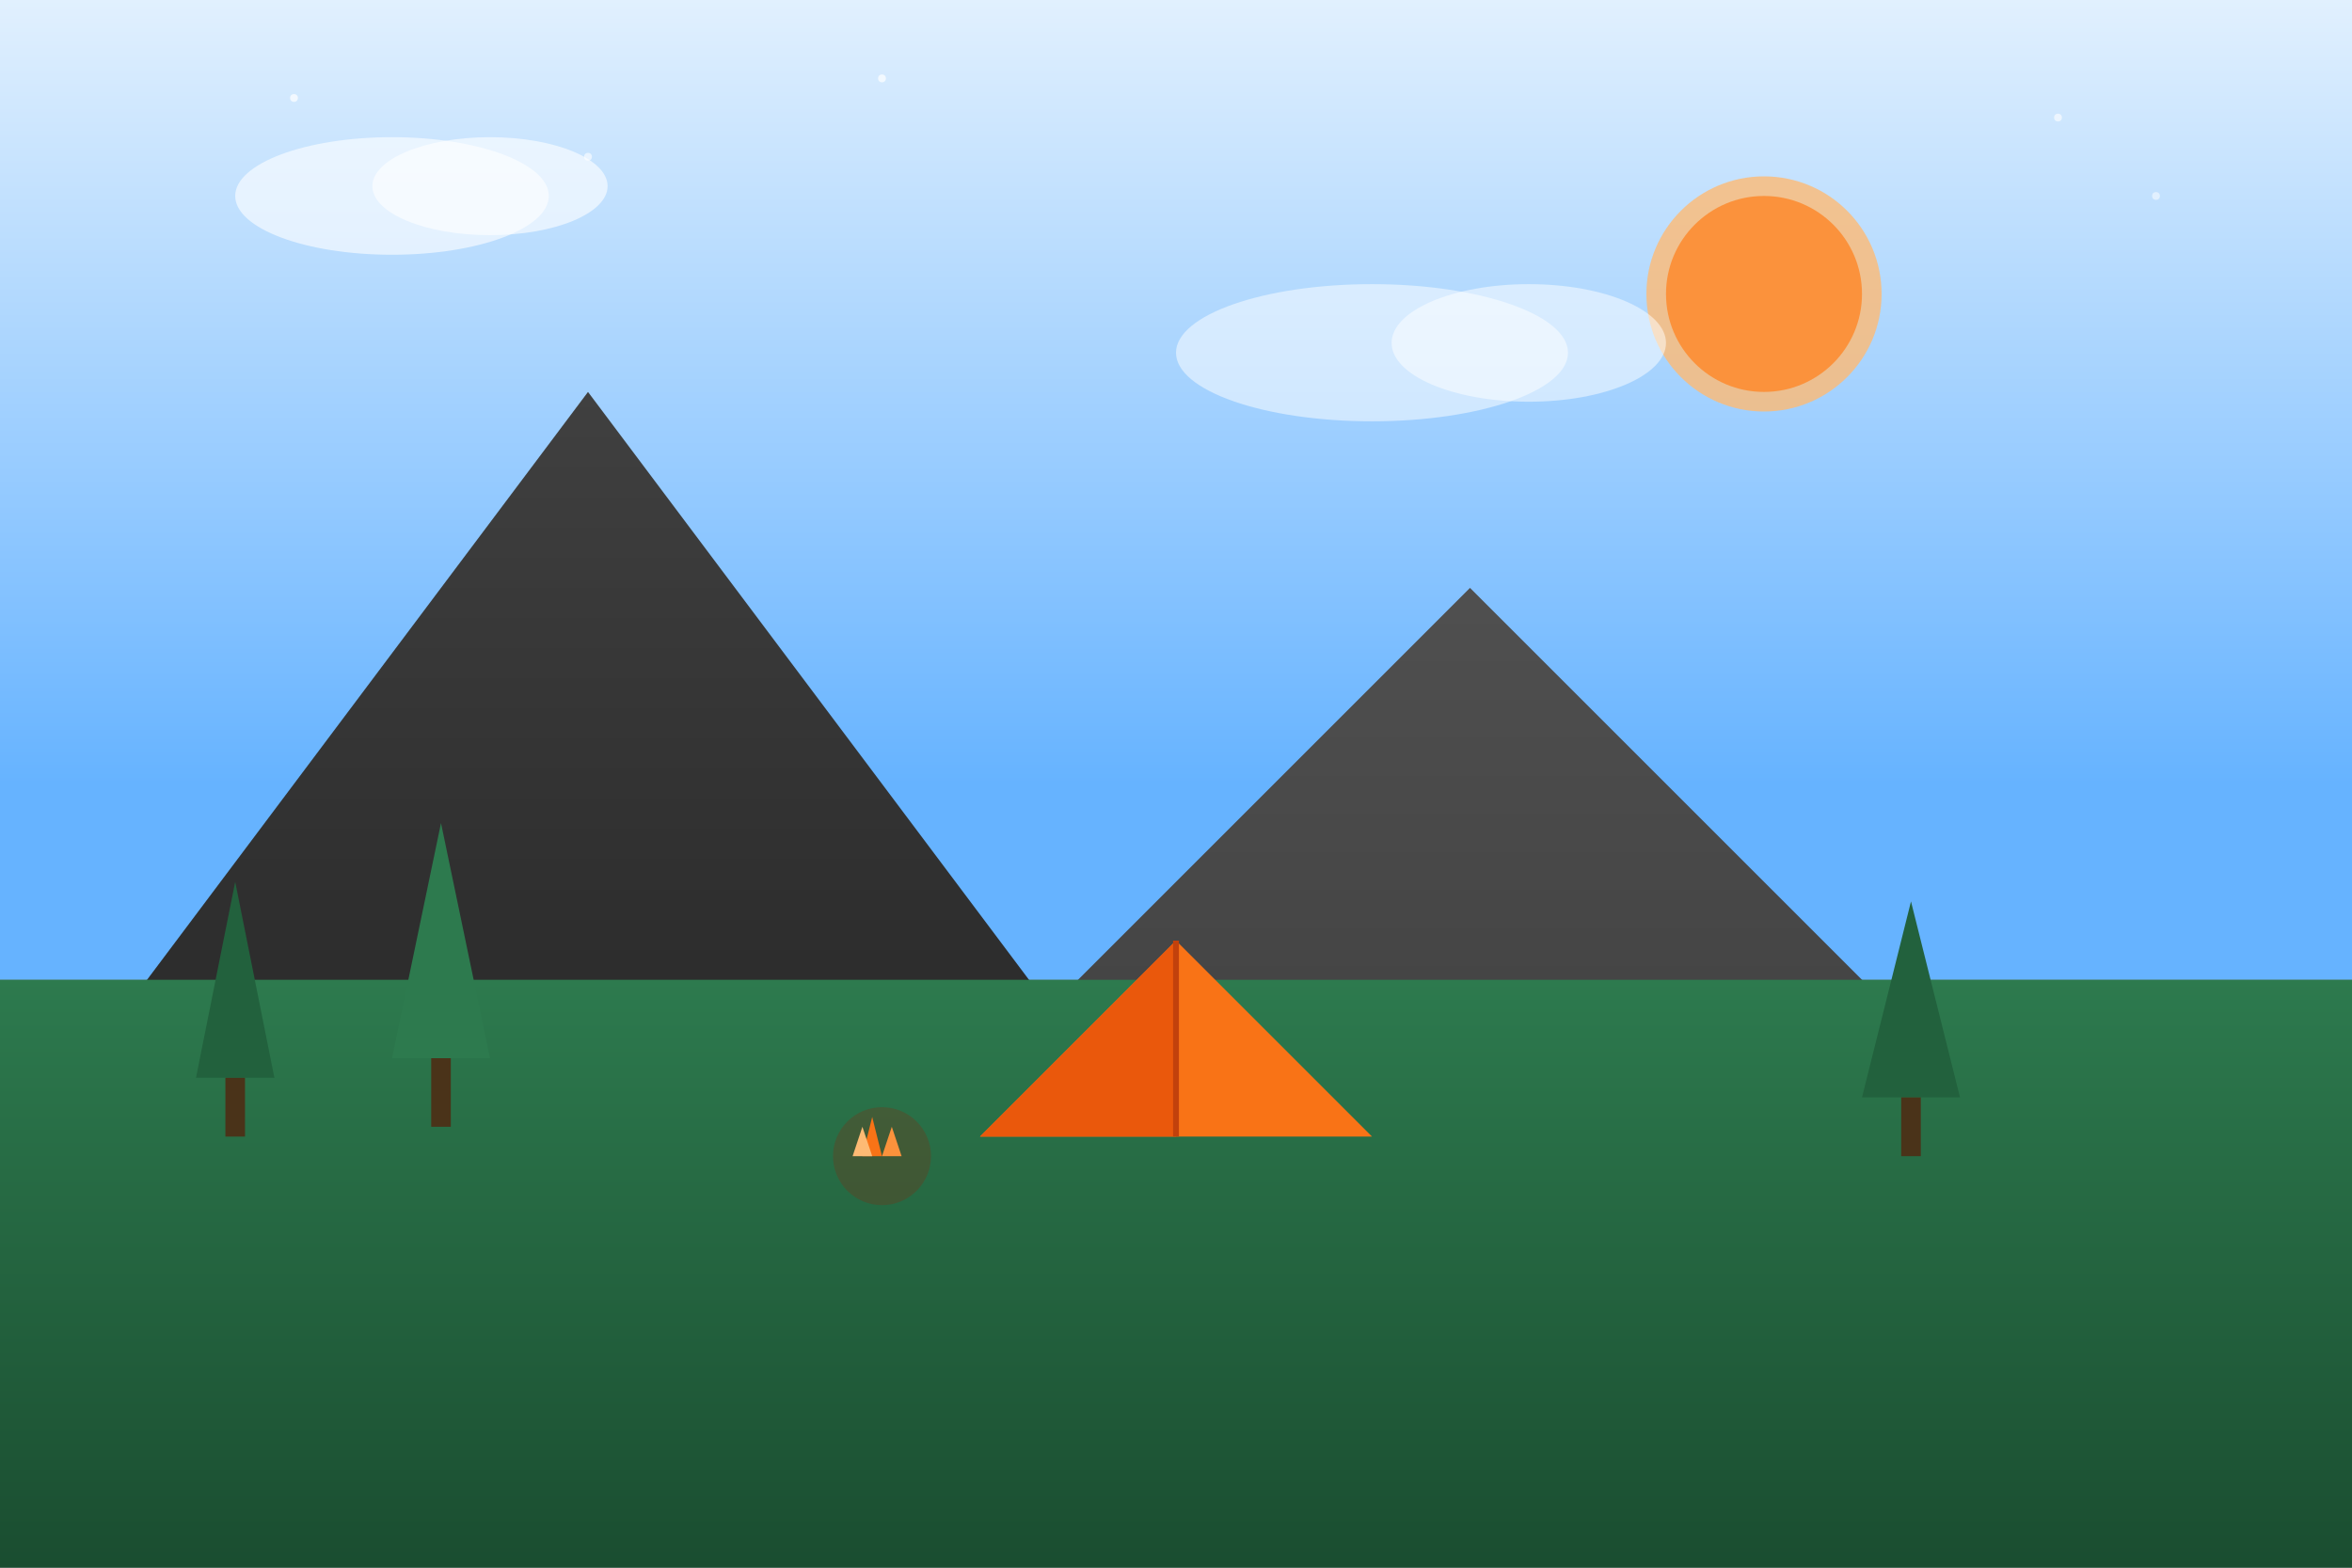 <svg width="1200" height="800" viewBox="0 0 1200 800" fill="none" xmlns="http://www.w3.org/2000/svg">
  <rect x="0" y="0" width="1200" height="800" fill="#808080" stroke="none"/>
  <!-- Sky Gradient -->
  <defs>
    <linearGradient id="sky" x1="600" y1="0" x2="600" y2="400" gradientUnits="userSpaceOnUse">
      <stop offset="0%" style="stop-color:#e1f0fe;stop-opacity:1" />
      <stop offset="100%" style="stop-color:#66b3ff;stop-opacity:1" />
    </linearGradient>
    <linearGradient id="mountain1" x1="300" y1="200" x2="300" y2="600" gradientUnits="userSpaceOnUse">
      <stop offset="0%" style="stop-color:#404040;stop-opacity:1" />
      <stop offset="100%" style="stop-color:#262626;stop-opacity:1" />
    </linearGradient>
    <linearGradient id="mountain2" x1="900" y1="250" x2="900" y2="600" gradientUnits="userSpaceOnUse">
      <stop offset="0%" style="stop-color:#525252;stop-opacity:1" />
      <stop offset="100%" style="stop-color:#404040;stop-opacity:1" />
    </linearGradient>
    <linearGradient id="ground" x1="600" y1="500" x2="600" y2="800" gradientUnits="userSpaceOnUse">
      <stop offset="0%" style="stop-color:#2d7a4e;stop-opacity:1" />
      <stop offset="100%" style="stop-color:#1a4d30;stop-opacity:1" />
    </linearGradient>
  </defs>
  
  <!-- Sky -->
  <rect width="1200" height="500" fill="url(#sky)"/>
  
  <!-- Sun -->
  <circle cx="900" cy="150" r="60" fill="#fdba74" opacity="0.8"/>
  <circle cx="900" cy="150" r="50" fill="#fb923c"/>
  
  <!-- Clouds -->
  <ellipse cx="200" cy="100" rx="80" ry="30" fill="white" opacity="0.6"/>
  <ellipse cx="250" cy="95" rx="60" ry="25" fill="white" opacity="0.6"/>
  <ellipse cx="700" cy="180" rx="100" ry="35" fill="white" opacity="0.5"/>
  <ellipse cx="780" cy="175" rx="70" ry="30" fill="white" opacity="0.5"/>
  
  <!-- Mountains -->
  <polygon points="0,600 300,200 600,600" fill="url(#mountain1)"/>
  <polygon points="450,600 750,300 1050,600" fill="url(#mountain2)"/>
  
  <!-- Ground -->
  <rect y="500" width="1200" height="300" fill="url(#ground)"/>
  
  <!-- Trees -->
  <polygon points="100,550 120,450 140,550" fill="#22613d"/>
  <rect x="115" y="550" width="10" height="30" fill="#4a3319"/>
  
  <polygon points="200,540 225,420 250,540" fill="#2d7a4e"/>
  <rect x="220" y="540" width="10" height="35" fill="#4a3319"/>
  
  <polygon points="950,560 975,460 1000,560" fill="#22613d"/>
  <rect x="970" y="560" width="10" height="30" fill="#4a3319"/>
  
  <!-- Tent -->
  <polygon points="500,580 600,480 700,580" fill="#f97316"/>
  <polygon points="500,580 600,480 600,580" fill="#ea580c"/>
  <line x1="600" y1="480" x2="600" y2="580" stroke="#c2410c" stroke-width="3"/>
  
  <!-- Campfire -->
  <circle cx="450" cy="590" r="25" fill="#7c2d12" opacity="0.3"/>
  <polygon points="440,590 445,570 450,590" fill="#f97316"/>
  <polygon points="450,590 455,575 460,590" fill="#fb923c"/>
  <polygon points="435,590 440,575 445,590" fill="#fdba74"/>
  
  <!-- Stars (for a twilight effect) -->
  <circle cx="150" cy="50" r="2" fill="white" opacity="0.7"/>
  <circle cx="300" cy="80" r="2" fill="white" opacity="0.6"/>
  <circle cx="450" cy="40" r="2" fill="white" opacity="0.7"/>
  <circle cx="1050" cy="60" r="2" fill="white" opacity="0.6"/>
  <circle cx="1100" cy="100" r="2" fill="white" opacity="0.5"/>
</svg>